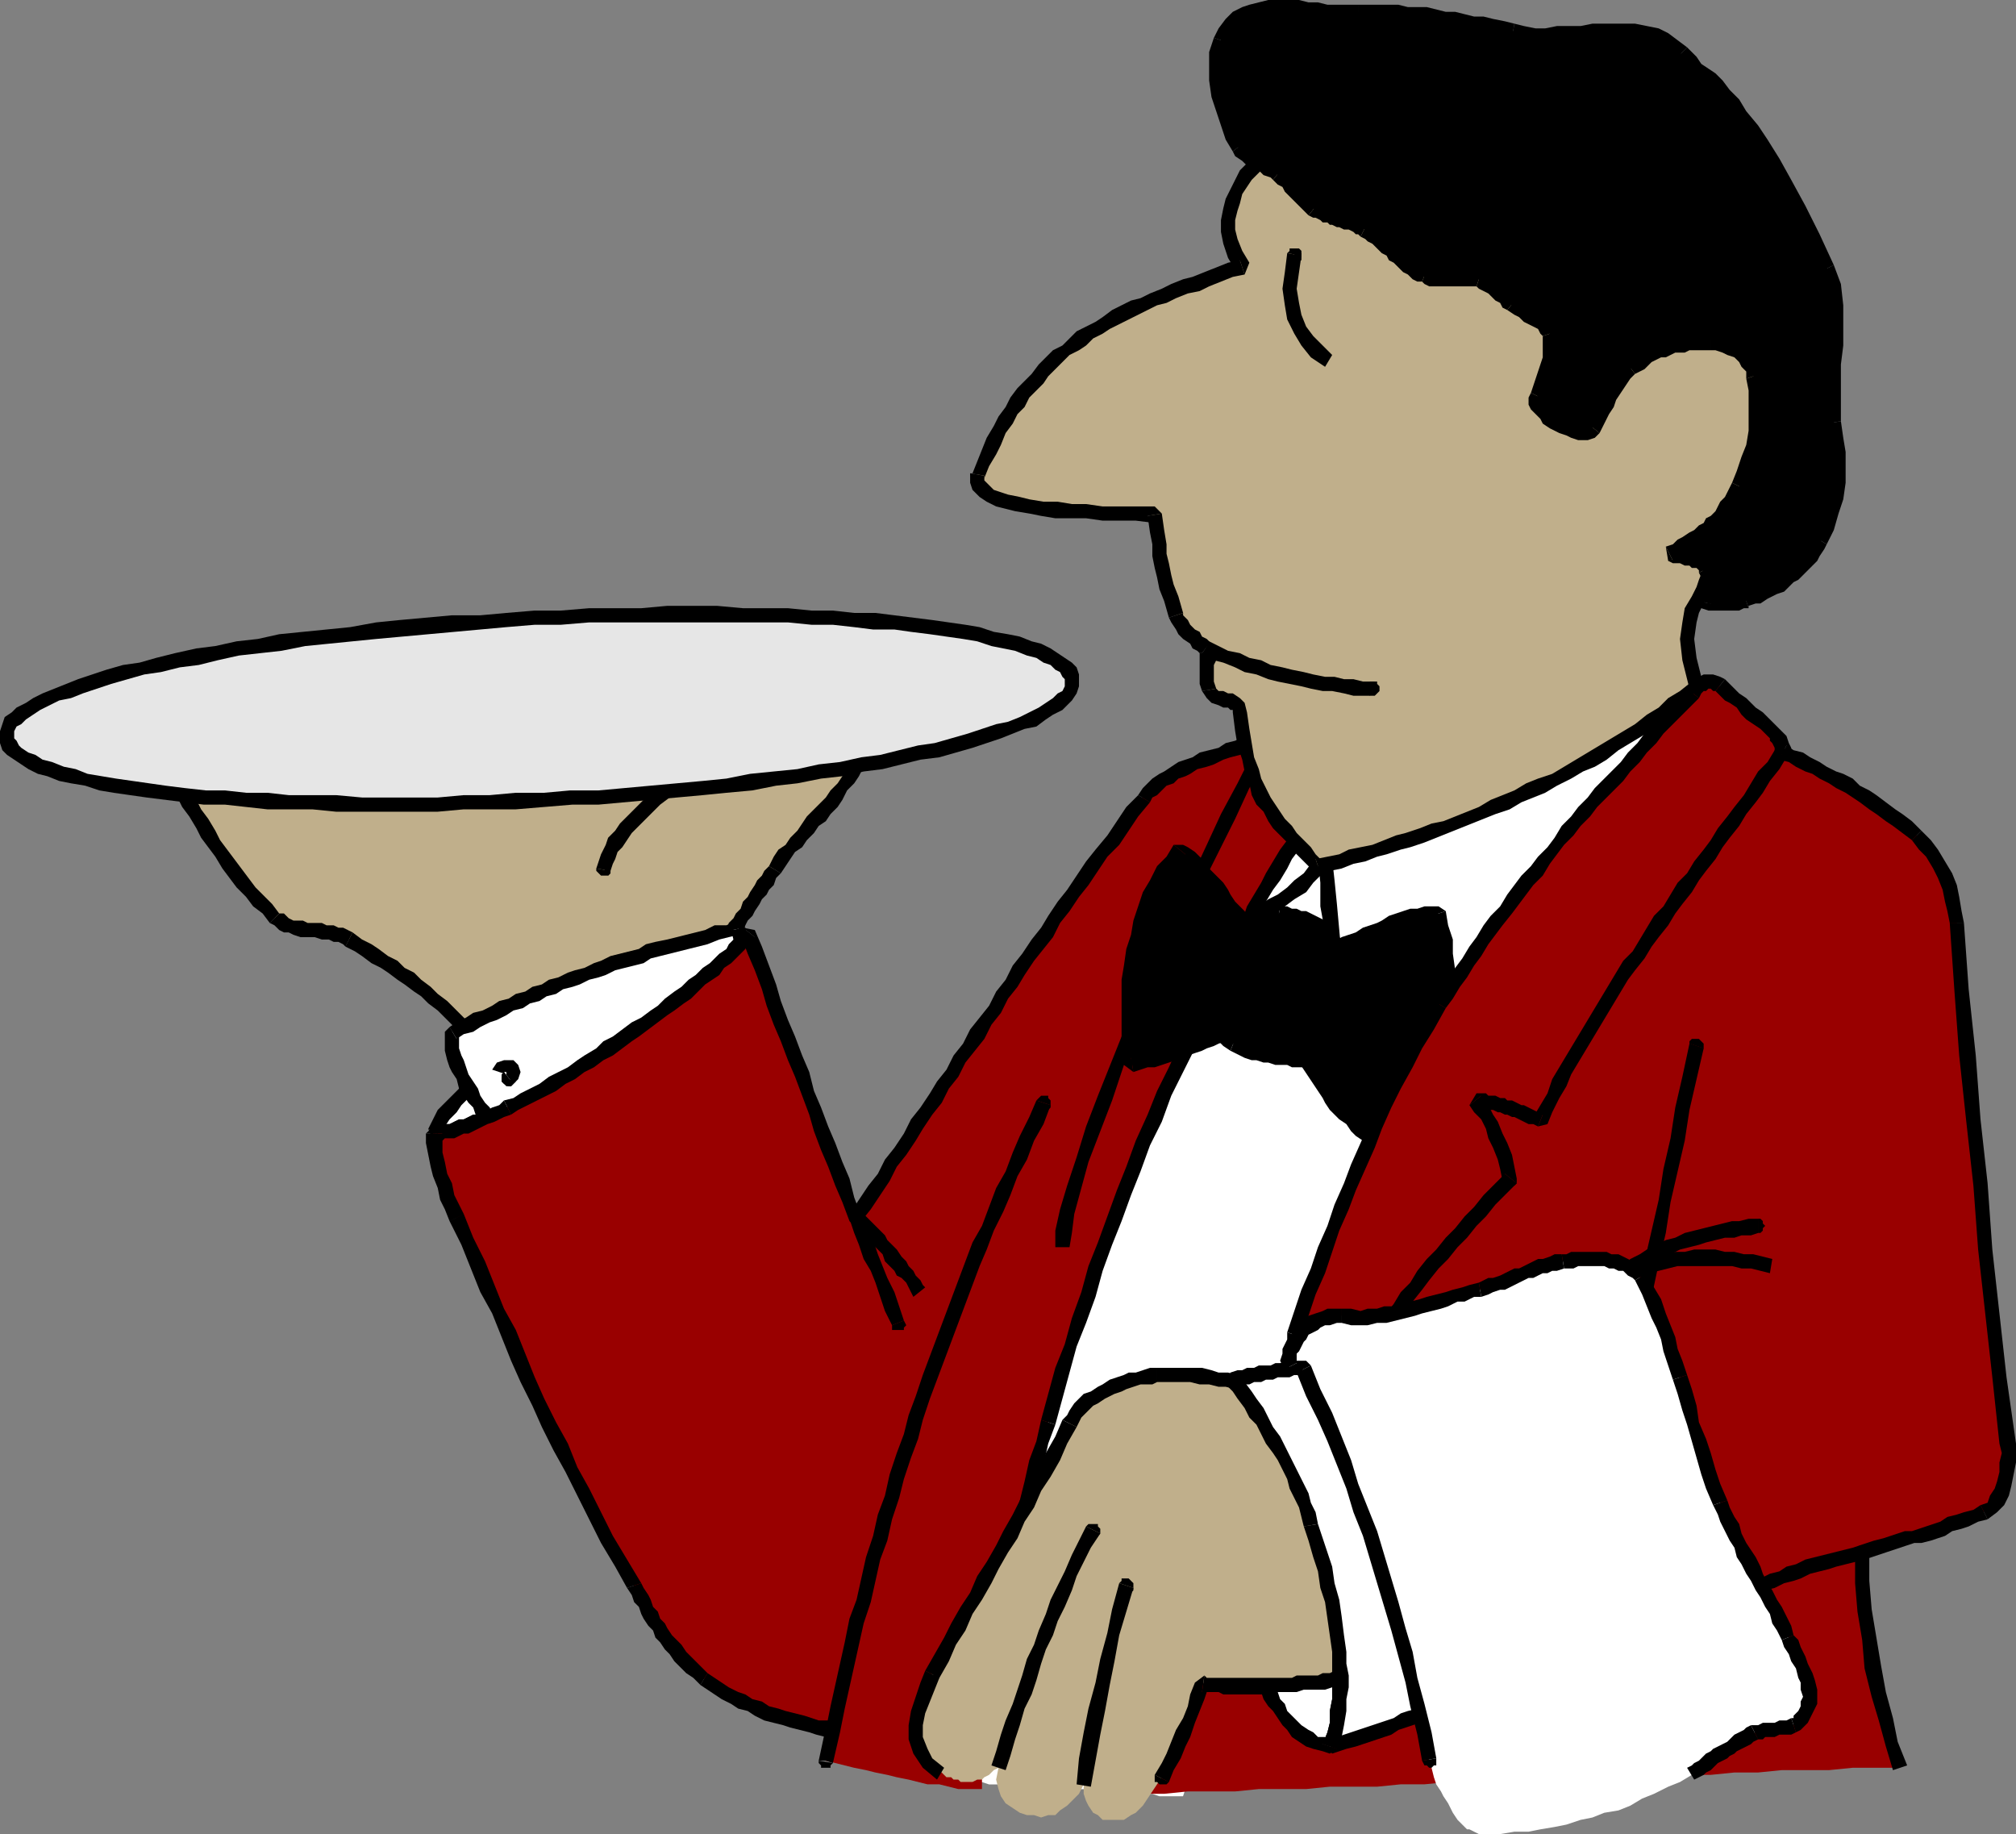 <svg xmlns="http://www.w3.org/2000/svg" width="852" height="775" version="1.2"><rect width="100%" height="100%" fill="#808080" stroke="none"/><g fill="none" fill-rule="evenodd" stroke-linecap="square" stroke-linejoin="bevel" font-family="'Sans Serif'" font-size="12.5" font-weight="400"><path fill="#fff" d="m717 291-3 5-4 4-3 5-4 5-3 4-4 5-3 5-4 4-3 5-4 5-3 5-4 4-3 5-4 5-3 5-4 5-3 5-4 4-3 5-4 5-3 5-3 5-3 5-3 5-4 5-2 5-3 5-3 5-3 5-3 5-2 5-3 5-4 10-4 9-4 10-4 9-4 10-4 9-4 10-4 10-3 10-4 9-4 10-3 10-4 10-3 10-3 9-4 10-3 10-3 10-4 10-3 10-3 10-3 10-4 10-3 10-3 9-3 10-4 10-3 10-3 10-4 10-3 10-3 9h-10l-3-1h-12l-4-1h-9l-3-1h-13l-3-1h-9l-3-1h-13l-3-1h-12l-4-1 1-11 1-12v-12l2-11 1-12 2-12 2-11 2-12 2-11 3-12 2-11 3-11 3-12 3-11 3-10 3-11 5-15 4-15 5-15 4-15 4-15 4-15 5-14 4-15 4-14 5-15 5-14 6-14 5-14 6-14 7-14 7-13h14l6-1h7l7-1 6-1 7-1 6-1 7-2 7-1 6-2 7-2 6-2 6-2 7-2 6-2 7-2 6-2 6-2 7-2 6-2 6-2 7-2 6-2 6-2 6-2 6-2 7-1 6-2 6-1 6-1 6-1"/><path fill="#fff" d="m537 344 28 6-1 5-2 4-3 5-2 3-4 4-3 3-4 4-4 2-5 3-4 2-4 3-4 1-3 2-4 2-3 1-3 1 25-51"/><path fill="#000" d="m568 351-2-4-29-6-1 6 29 6-3-3 6 1"/><path fill="#000" d="m510 393 3 5 3-1 3-2 4-1 4-2 4-2 4-2 4-2 4-3 4-3 5-3 3-4 4-4 3-4 3-4 2-5 1-5-6-1-1 4-2 4-2 4-3 3-3 4-4 3-3 3-4 3-4 2-4 3-4 2-4 2-4 1-3 2-3 1-3 1 4 4-5-3"/><path fill="#000" d="m537 341-3 2-24 50 5 3 25-50-4 1 1-6"/><path fill="#fff" d="M560 354v9l1 9 1 11 1 11 1 11 2 11 2 12 3 11 90-46 55-100-156 61"/><path fill="#000" d="m570 436 4 2-3-11-2-11-2-12-1-11-1-11-1-10-1-9v-9h-6v9l1 10v10l2 11 1 11 2 12 2 12 3 11 4 2-2-6"/><path fill="#000" d="m658 392 2-1-90 45 2 6 90-46 2-1-6-3"/><path fill="#000" d="m717 295-4-4-55 101 6 3 54-101-4-4 3 5"/><path fill="#000" d="m563 354-2 3 156-62-3-5-155 62-2 2h6"/><path fill="#fff" d="m214 468-2 1-2 2-3 1-2 1h-2l-2 1-2 1-2 1h-2l-2 1-2 1h-5l-1 1h-2l2-4 3-4 2-3 3-3 3-3 2-3 3-2 2-1 11 12"/><path fill="#000" d="m181 477 2 5h4l1-1h4l2-1 2-1h2l2-1 2-1 2-1 2-1 3-1 2-1 2-1 3-1-3-6-2 2-3 1-2 1-2 1-2 1h-2l-2 1-2 1h-2l-2 1-2 1h-4l-1 1h-2l3 4-5-3"/><path fill="#000" d="m206 454-4-1-3 2-3 2-2 3-3 3-3 3-3 3-2 4-2 4 5 3 2-4 2-3 3-3 2-3 3-3 2-2 3-2 2-2h-4l5-4"/><path fill="#000" d="m216 471 1-5-11-12-5 4 11 12 1-5 3 6"/><path fill="#c0af8b" d="m71 323 2 4 2 4 3 4 2 4 3 5 2 4 3 4 3 4 3 5 3 4 3 4 3 4 3 4 3 4 4 3 3 4 2 1 2 1 1 1h2l2 1h2l2 1h5l2 1h4l2 1h2l2 1 2 1 3 2 4 3 4 2 3 2 4 3 4 2 3 3 4 2 3 3 3 3 4 3 3 3 3 3 3 4 3 4 3 4 3-2 4-1 3-1 3-1 3-2 3-1 3-1 4-1 3-2 3-1 3-1 3-1 3-1 4-2 3-1 3-1 3-1 3-2 3-1 4-1 3-1 3-1 3-2 3-1 4-1 3-1 3-2 3-1 3-1 3-1 4-1 3-2 1-2 2-2 1-2 2-3 1-2 1-2 2-3 1-2 2-2 1-2 2-3 1-2 2-2 1-2 2-3 1-2 2-3 3-3 2-3 3-2 2-3 2-3 3-3 2-3 3-2 2-3 3-3 2-3 2-4 2-3 3-4 2-3h-37l-9 1h-64l-10 1h-45l-10 1h-55l-9 1H71"/><path fill="#000" d="m118 386-3-4-3-3-4-4-3-4-3-4-3-4-3-4-3-4-2-4-3-5-3-4-2-4-3-4-2-4-2-4-2-4-6 3 3 4 2 4 2 4 2 4 3 4 3 5 2 4 3 4 3 4 3 5 3 4 3 4 4 4 3 4 4 3 3 4 4-4"/><path fill="#000" d="m149 394-2-1-2-1h-2l-2-1h-3l-2-1h-6l-2-1h-4l-2-1-1-1-1-1h-2l-4 4 2 1 2 2 2 1h2l2 1 3 1h6l3 1h3l2 1h2l2 1 1 1 3-6"/><path fill="#000" d="m201 440 4 1-3-4-3-4-4-4-3-3-3-3-4-3-3-3-4-3-3-3-4-2-3-3-4-2-4-3-3-2-4-2-4-3-3 6 4 2 3 2 4 3 4 2 3 2 4 3 3 2 4 3 3 2 3 3 4 3 3 3 3 3 3 4 3 4 3 3 3 1-2-5"/><path fill="#000" d="m301 402 2-1-4 1-3 1-3 1-3 1-3 2-3 1-4 1-3 1-3 1-3 2-3 1-3 1-4 1-3 2-3 1-3 1-3 1-3 2-4 1-3 1-3 1-3 1-3 2-3 1-4 1-3 1-3 2-3 1-3 1-3 1-4 1-3 2 2 5 3-1 4-1 3-1 3-1 3-2 3-1 3-1 4-1 3-2 3-1 3-1 3-1 4-2 3-1 3-1 3-1 3-1 3-2 4-1 3-1 3-1 3-2 3-1 4-1 3-1 3-1 3-2 3-1 3-1 4-1 3-2 3-1 1-1-5-3"/><path fill="#000" d="m325 366-2 2-1 2-2 2-1 2-2 3-1 2-2 2-1 3-2 2-1 2-2 2-1 3-1 2-2 2-1 2-2 3 5 3 2-2 1-2 2-3 1-2 2-2 1-3 1-2 2-2 1-2 2-3 1-2 2-2 1-2 2-2 1-3 2-2-5-3"/><path fill="#000" d="m365 322-3-5-2 4-2 3-2 4-2 3-3 3-2 3-3 3-2 2-3 3-2 3-2 3-3 3-2 3-3 2-2 3-2 4 5 3 2-3 2-3 2-3 3-2 2-3 3-3 2-3 3-2 2-3 3-3 2-3 2-4 3-3 2-3 2-4 2-4-2-4v6"/><path fill="#000" d="m74 322-3 5 9-1h55l9-1h46l10-1h55l9-1h55l9-1h37v-6h-46l-9 1h-55l-10 1h-55l-9 1h-46l-9 1H71l-3 5 6-3m178 45v1l1 1 1 1h3l1-1v-1l-6-1"/><path fill="#000" d="m299 318-4 2-4 3-4 3-4 3-4 3-4 3-3 3-4 4-3 3-3 3-2 3-3 3-1 3-2 4-1 3-1 3 6 1 1-3 1-2 1-3 2-2 2-3 2-3 3-3 3-3 3-3 3-3 4-3 4-3 3-3 4-3 4-3 4-2-3-5"/><path fill="#000" d="m257 370 1-1v-3l-1-1-1-1h-1l-1 1 3 5"/><path fill="#fff" d="m191 436 4-1 3-2 4-2 3-2 4-1 3-2 4-1 3-2 4-2 3-1 4-1 4-2 3-1 4-2 3-1 4-2 4-1 3-1 4-2 4-1 4-1 4-1 3-2 4-1 4-1 4-1 4-1 4-1 5-1 4-2h4l5-2 6 25-108 65-1-3-2-3-1-3-2-3-2-3-2-3-1-3-2-3-1-3-2-3-1-3-1-2-1-3v-8"/><path fill="#000" d="m315 392-4-3-4 2h-5l-4 2-4 1-4 1-4 1-4 1-5 1-4 1-3 2-4 1-4 1-4 1-4 2-3 1-4 2-4 1-3 1-4 2-4 1-3 2-4 1-3 2-4 1-3 2-4 1-3 2-4 2-4 1-3 2-4 2-3 2 3 5 3-2 4-1 3-2 4-2 3-1 4-2 3-2 4-1 3-2 4-1 3-2 4-1 3-2 4-1 3-1 4-2 4-1 3-1 4-2 4-1 4-1 4-1 3-2 4-1 4-1 4-1 4-1 4-1 4-1 5-2 4-1 4-1-3-2 6-1"/><path fill="#000" d="m319 420 2-3-6-25-6 1 6 25 1-3 3 5"/><path fill="#000" d="m207 483 5 1 107-64-3-5-108 64 5 2-6 2"/><path fill="#000" d="m190 434-2 2v8l1 4 1 3 1 2 2 3 1 4 2 3 2 3 2 2 1 3 2 3 2 3 1 3 1 3 6-2-1-3-2-3-2-4-1-3-2-2-2-3-1-3-2-3-2-3-1-3-1-3-1-2-1-3v-6l-1 2-3-5"/><path fill="#900" d="m316 394-1 1-1 2-2 2-1 2-2 2-2 2-3 2-2 2-3 3-3 2-3 3-3 2-3 3-4 2-3 3-4 3-4 2-3 3-4 3-4 2-4 3-4 3-4 2-4 3-4 2-4 3-4 2-4 2-3 2-4 2-4 2-4 2-2 1-2 2-3 1-2 1h-2l-2 1-2 1-2 1h-2l-2 1-2 1h-5l-1 1h-2l1 4v4l1 5 1 5 2 4 1 5 2 4 2 5 4 10 5 10 4 9 4 10 5 10 4 9 4 10 5 9 4 10 5 10 5 9 4 10 5 9 6 10 5 10 6 10 1 3 2 2 1 3 2 2 1 3 2 2 1 3 2 2 2 3 1 2 2 2 2 3 3 2 2 2 3 3 2 2 3 2 3 2 4 2 3 2 3 2 4 2 4 1 3 2 4 1 4 1 3 1 4 1 3 1 4 1 3 1h3l-3 13 4 1 4 1 4 1 5 1 4 1 5 1 4 1 5 1 4 1 4 1h5l4 1 4 1h10v-8l1-5v-4l1-8 1-9 1-9 1-9 1-8 2-9 2-9 1-9 2-8 2-9 2-8 2-9 2-9 2-8 3-9 2-8 3-11 3-11 4-11 3-10 4-11 3-11 4-11 4-10 4-11 4-10 4-11 5-10 4-11 5-10 5-10 5-10 2-5 3-5 2-6 3-5 2-5 3-5 3-6 2-5 3-5 3-5 2-5 3-5 3-4 3-5 3-4 3-4-4-6-2-5-2-5-1-4-2-5-2-5-2-5-3-6-5 2-4 2-4 1-3 2-4 1-3 1-4 2-3 1-3 1-2 2-3 1-2 2-3 1-2 2-2 2-2 2-4 6-5 6-4 6-4 6-4 5-4 6-4 5-4 6-4 5-4 6-4 5-3 6-4 5-4 5-3 6-4 5-4 6-3 5-4 5-3 6-4 5-3 6-4 5-4 6-3 5-4 6-3 5-4 6-4 5-4 6-4 6-4 6-2-8-3-7-3-8-3-8-3-7-3-8-2-7-3-8-3-7-3-8-3-7-3-8-2-7-3-8-3-8-3-7"/><path fill="#000" d="M413 739v1l1 1 1 1h3l1-1v-2h-6m27-139-2 9-3 8-2 9-2 8-2 9-2 9-2 8-2 9-2 9-1 8-2 9-1 9-1 9-1 8-1 9-1 9h6l1-8 1-9 1-8 1-9 2-9 1-9 2-8 1-9 2-9 2-8 2-9 2-8 2-9 2-8 2-9 3-8-6-2"/><path fill="#000" d="m504 430-5 10-5 11-5 10-4 10-5 11-4 11-4 10-4 11-4 11-4 10-3 11-4 11-3 11-4 10-3 11-3 11 6 2 3-11 3-11 3-11 4-10 4-11 3-11 4-11 4-10 4-11 4-10 4-11 5-10 4-11 5-10 5-10 5-10-6-3"/><path fill="#000" d="M547 354v-3l-3 4-3 4-3 5-3 5-2 4-3 5-3 5-2 6-3 5-3 5-2 6-3 5-3 5-2 5-2 5-3 5 6 3 2-5 3-5 2-5 3-5 2-6 3-5 2-5 3-6 3-5 2-5 3-5 3-4 3-5 2-4 3-4 3-4v-3l-5 2"/><path fill="#000" d="m533 315-4-1 3 6 3 4 1 5 2 5 1 4 2 5 3 6 3 5 5-2-3-6-2-5-2-5-1-4-2-5-2-5-2-5-3-6-4-1 2 5"/><path fill="#000" d="m486 339 1-2 2-1 2-2 2-2 3-1 2-2 3-1 2-1 3-2 4-1 3-1 4-2 3-1 4-1 5-2 4-2-2-5-5 1-4 2-4 1-3 2-4 1-4 1-3 2-3 1-3 1-3 2-3 2-2 1-3 2-2 2-2 2-2 3 5 3"/><path fill="#000" d="M359 516h5l4-5 4-6 4-6 3-6 4-5 4-6 3-5 4-6 4-5 3-6 4-5 3-6 4-5 4-5 3-6 4-5 3-6 4-5 3-5 4-6 4-5 4-5 3-6 4-5 4-6 4-5 4-6 4-6 5-5 4-6 4-6 5-6-5-3-5 5-4 6-4 6-5 6-4 5-4 6-4 6-4 5-4 6-3 5-4 5-4 6-4 5-3 6-4 5-3 6-4 5-4 5-3 6-4 5-3 6-4 5-3 5-4 6-4 5-3 6-4 6-4 5-3 6-4 5-4 6-4 6 5 1-5 2"/><path fill="#000" d="m319 396-6-1 3 8 3 7 3 8 2 7 3 8 3 7 3 8 3 7 3 8 3 8 2 7 3 8 3 7 3 8 3 7 3 8 5-2-3-8-2-8-3-7-3-8-3-7-3-8-3-7-2-8-3-7-3-8-3-7-3-8-2-7-3-8-3-8-3-7-5-1 5 4"/><path fill="#000" d="m216 471 3-2 4-2 4-2 4-2 4-2 4-3 4-2 4-3 4-2 4-3 4-2 4-3 4-3 3-2 4-3 4-3 4-3 3-2 4-3 3-2 3-3 3-3 3-2 3-2 2-3 3-2 2-2 2-2 2-2 1-2 2-2 1-1-5-4-1 2-1 1-2 2-2 2-1 2-3 2-2 2-2 2-3 2-3 3-3 2-3 3-3 2-4 3-3 3-3 2-4 3-4 2-4 3-4 3-4 2-3 3-5 3-3 2-4 3-4 2-4 2-4 3-4 2-4 2-3 2-4 1 3 6"/><path fill="#000" d="m187 479-4 3h4l1-1h4l2-1 2-1h2l2-1 2-1 2-1 2-1 3-1 2-1 2-1 3-1-3-6-2 2-3 1-2 1-2 1-2 1h-2l-2 1-2 1h-2l-2 1-2 1h-4l-1 1h-2l-3 3h7"/><path fill="#000" d="m196 513-2-4-2-4-1-5-2-4-1-5-1-4v-8h-7v4l1 5 1 5 1 4 2 5 1 5 2 4 2 5 6-3m75 156-6-10-6-10-5-10-5-10-5-9-4-10-5-9-5-10-4-9-4-10-4-10-5-9-4-10-4-10-5-10-4-10-6 3 5 10 4 10 4 10 5 9 4 10 4 10 4 9 5 10 4 9 5 10 5 9 5 10 5 10 5 10 6 10 5 9 6-2"/><path fill="#000" d="m299 707-2-2-3-3-2-2-2-2-2-3-2-2-2-2-2-3-1-2-2-2-1-3-2-2-1-3-1-2-2-3-1-2-6 2 2 3 1 3 2 2 1 3 1 2 2 3 2 2 1 3 2 2 2 3 2 2 2 3 2 2 3 3 3 2 3 3 3-5"/><path fill="#000" d="m355 732-2-4-3-1h-4l-3-1-3-1-4-1-4-1-3-1-4-1-3-2-4-1-3-2-3-1-4-2-3-2-3-2-3-2-3 5 3 2 3 2 3 2 4 2 3 2 4 1 3 2 4 2 4 1 4 1 3 1 4 1 4 1 3 1 4 1h3l-3-4 6 2"/><path fill="#000" d="m349 744 3 1 3-13-6-2-3 14h3"/><path fill="#000" d="M346 744v1l1 1v1h4v-1l1-1-6-1"/><path fill="#e6e6e6" d="M226 261h11l12-1h84l10 1h9l9 1 8 1h9l8 1 7 1 7 1 7 1 7 1 6 2 5 1 5 1 5 2 4 1 4 2 3 2 2 1 2 2 2 2 1 2v4l-1 2-1 2-2 2-2 2-3 2-4 2-4 2-4 2-5 1-5 2-6 2-6 2-7 2-7 2-7 1-8 2-8 2-9 1-8 2-10 1-9 2-10 1-10 1-10 2-10 1-11 1-11 1-11 1-11 1h-11l-12 1-12 1h-22l-11 1h-32l-11-1h-29l-9-1-9-1h-9l-8-1-8-1-7-1-8-1-6-1-7-1-6-2-5-1-5-1-5-2-4-1-4-2-3-2-2-1-2-2-2-2-1-2v-4l1-2 1-2 2-2 2-2 3-2 4-2 4-2 4-2 5-1 5-2 6-2 6-2 7-2 7-2 7-1 8-2 8-2 8-1 9-2 9-1 10-2 9-1 10-1 10-1 11-1 11-2 10-1 12-1h11l11-1 12-1"/><path fill="#000" d="M456 288v-3l-1-3-2-2-3-2-3-2-3-2-4-2-4-1-5-2-5-1-6-1-6-2-6-1-7-1-7-1-8-1-8-1-8-1h-9l-9-1h-9l-10-1h-19l-11-1h-21l-11 1h-22l-12 1h-11v6h11l12-1h84l10 1h9l9 1 8 1h9l7 1 8 1 7 1 7 1 6 1 6 2 5 1 5 1 5 2 4 1 3 2 3 1 2 2 2 1 1 2 1 1v1h6m-226 53 12-1h11l11-1 11-1 11-1 11-1 10-1 11-1 10-2 9-1 10-2 9-1 9-2 8-1 8-2 8-2 8-1 7-2 7-2 6-2 6-2 5-2 5-2 5-1 4-3 3-2 4-2 2-2 2-2 2-3 1-3v-2h-6v2l-1 2-2 1-2 2-3 2-3 2-4 2-4 2-5 2-5 1-6 2-6 2-7 2-7 2-7 1-8 2-8 2-8 1-9 2-9 1-9 2-10 1-10 1-10 2-10 1-11 1-11 1-11 1-11 1h-12l-11 1v6M0 311v3l1 3 2 2 3 2 3 2 3 2 4 2 4 1 5 2 5 1 6 1 6 2 6 1 7 1 7 1 8 1 8 1 8 1h9l9 1 9 1h19l10 1h43l11-1h22l12-1v-6h-12l-11 1h-11l-11 1h-32l-11-1h-20l-9-1h-9l-9-1h-8l-9-1-8-1-7-1-7-1-7-1-6-1-6-1-5-2-5-1-5-2-4-1-3-2-3-1-3-2-1-1-1-2-1-1v-1H0m226-53-12 1-11 1h-12l-11 1-11 1-10 1-11 2-10 1-10 1-10 1-9 2-9 1-9 2-8 1-9 2-8 2-7 2-7 1-7 2-6 2-6 2-5 2-5 2-5 2-4 2-3 2-4 2-2 2-3 2-1 3-1 3v2h6v-2l1-2 2-1 2-2 3-2 3-2 4-2 4-2 5-1 5-2 6-2 6-2 7-2 7-2 7-1 8-2 8-1 8-2 9-2 9-1 9-1 10-2 10-1 10-1 10-1 11-1 11-1 11-1 11-1 11-1 12-1v-6m-13 195-1 1v3l1 1 2 1h1l1-1-4-5"/><path fill="#000" d="M214 454v-1 1-1h-1l4 5 2-2 1-3-1-3-2-2h-4l-3 1-2 3 6 2"/><path fill="#000" d="M212 455v2l1 1 1 1h2l1-1 1-1-6-2m165 105v2h5v-1l1-1-1-2-5 2"/><path fill="#000" d="m364 512-5 3 2 6 2 5 2 6 3 5 2 5 2 6 2 6 3 6 5-2-2-6-2-6-3-6-2-5-2-5-2-6-2-5-3-6-5 3 5-4"/><path fill="#000" d="m391 544-1-1-1-2-2-2-1-2-2-2-1-2-2-2-2-3-2-2-2-2-1-2-2-2-2-2-2-2-2-2-2-2-5 4 2 2 2 2 2 2 2 2 2 2 2 2 2 2 1 3 2 2 2 2 1 2 2 1 2 2 1 2 1 2 1 2 5-4"/><path fill="#000" d="m359 515 1 1 1 1h1l1-1h1l1-1v-2l-1-1-5 3m85-48v-2l-1-1v-1h-3l-1 1-1 1 6 2"/><path fill="#000" d="m355 732 2-10 2-9 2-9 2-9 2-9 3-9 2-9 2-9 3-8 2-9 3-9 2-8 3-9 3-8 2-8 3-9 3-8 3-8 3-8 3-8 3-8 3-8 3-8 3-7 3-8 4-8 3-7 3-8 4-7 3-8 4-7 3-8-6-2-3 7-4 8-3 7-3 8-4 7-3 8-3 8-4 7-3 8-3 8-3 8-3 8-3 8-3 8-3 8-3 9-3 8-2 8-3 8-3 9-2 9-3 8-2 9-3 9-2 9-2 9-3 8-2 10-2 9-2 9-2 9-2 10 6 1"/><path fill="#000" d="M438 466v1l1 1 1 1h3l1-1v-1l-6-1m97-144v-3l-1-1-1-1h-2l-1 1-1 1 6 3"/><path fill="#000" d="m452 527 1-6 1-8 3-11 3-11 5-13 5-13 5-15 7-15 6-15 7-15 7-15 6-16 7-14 7-14 6-13 7-11-6-3-6 12-7 13-6 13-7 15-7 15-7 15-7 16-6 15-6 15-6 15-5 13-4 13-4 12-3 10-2 9v7h6"/><path fill="#000" d="M529 320v2h1l1 1h2l1-1h1v-2h-6m0 74-2-2-2-2-2-3-1-2-2-3-2-2-2-2-2-3-2-2-2-2-1-2-2-3-2-2-2-2-3-1-2-2-3 4-3 5-3 5-3 5-2 6-2 6-2 6-1 6-1 6-1 6v25l1 5v6l3-1 3-1h3l3-1 3-1 3-1 3-1 2-1 3-1 3-1 2-1 3-1 2-1 3-1 2-1 3-2 1-5 1-5 1-5v-5l1-5 1-5 1-5 1-5"/><path fill="#000" d="m501 361-4 1 2 1 1 2 2 2 2 2 2 2 2 2 2 2 2 2 2 2 2 3 1 2 2 3 2 2 2 2 2 3 1 2 5-4-2-2-1-2-2-3-2-2-2-2-2-3-1-2-2-3-2-2-2-2-2-2-2-3-2-2-2-2-3-2-2-1h-4l5 4"/><path fill="#000" d="m478 447 3 2v-5l-1-6v-23l1-6 1-7 1-6 2-5 2-6 2-5 3-6 2-4 3-5 4-4-5-4-3 5-4 4-3 6-3 5-2 6-2 6-1 6-2 6-1 7-1 6v31l1 5 4 3-1-6"/><path fill="#000" d="m519 434 2-3-3 2-3 1-2 1-3 1-2 1-3 1-2 1-3 2h-2l-3 1-3 1-3 1-2 1-3 1h-3l-3 1 1 6 3-1 3-1h3l3-1 3-1 3-1 3-1 2-1 3-1 3-1 2-1 3-1 2-1 3-1 3-2 2-1 2-2-6-1"/><path fill="#000" d="m526 396-1-2v5l-1 5-1 5-1 5-1 5v5l-1 5-1 5 6 1 1-5 1-5 1-5v-5l1-5 1-5 1-5 1-5-1-3-5 4"/><path fill="#000" d="m524 392-2 5-1 5-1 4-1 3v4l-1 4-1 3v5l-1 2v5l1 2v3l1 2 1 1 2 1 2 1 2 1 2 1 3 1h2l2 1h3l2 1h7l2 1h9l2-7 1-5 2-5v-4l1-4 2-5 1-6 2-6-1-3-2-2-1-2-1-3-2-1-1-2-2-1-1-1-2-1-2-1-2-1h-1l-3-1h-2l-2-1h-7l-3 1h-2l-3 1-2 1-1 2-1 1"/><path fill="#000" d="M520 425v-4l1-4 1-3v-4l1-4 1-4 1-4 2-5-6-1-2 4-1 5-1 4-1 4-1 3v4l-1 4v4l6 1"/><path fill="#000" d="m522 439-1-1v-1l-1-1v-2l-1-2v-2l1-3v-2l-6-1-1 3v8l1 3 1 2 2 2 3 2 2-5"/><path fill="#000" d="m554 447 3-2h-6l-2-1h-7l-2-1h-5l-2-1h-3l-2-1-2-1h-2l-2-1-2 5 2 1 2 1 2 1 3 1h2l3 1h2l3 1h5l2 1h11l3-2-6-2"/><path fill="#000" d="M565 407v-2l-2 7-1 5-2 5v4l-1 5-2 4-1 6-2 6 6 2 2-7 1-5 2-5v-5l1-4 1-4 2-6 2-6v-2l-6 2"/><path fill="#000" d="M540 389h3l2 1h2l2 1h1l2 1h1l2 1 1 1 2 2 1 1 1 1 2 2 1 2 1 3 1 2 6-2-2-3-1-3-1-2-2-2-1-2-2-2-2-2-2-1-2-1-2-1-2-1h-2l-2-1h-2l-2-1h-3l-1 6"/><path fill="#000" d="m527 393 1-1 2-1 2-1h2l3-1h3l1-6h-5l-3 1h-3l-3 1-2 2-3 2-1 3 6 1m35 8 3-1 3-1 3-1 3-2 3-1 3-1 3-1 3-2 3-1 2-1 3-1 3-1h3l2-1h6l1 5 1 6 1 6 1 7v6l-1 7-1 7-1 7-1 7-2 7-3 6-2 7-3 6-3 6-4 5-4 5-3-2-3-2-3-2-3-2-2-3-2-2-2-2-2-2-2-2-2-3-2-2-2-3-2-2-1-3-2-3-2-4-1-6v-6l1-7 1-6 2-6 2-6 3-5 2-4"/><path fill="#000" d="m611 385-3-2h-6l-3 1h-3l-3 1-3 1-3 1-3 2-2 1-3 1-3 1-3 2-3 1-3 1-3 2-3 1 2 5 3-1 3-1 3-1 3-2 3-1 3-1 3-2 3-1 3-1 2-1 3-1 3-1h2l3-1h5l-3-2 6-2"/><path fill="#000" d="m585 489 4-1 5-5 3-6 4-6 3-6 2-7 3-7 2-7 1-7 1-7 1-7 1-7v-6l-1-7v-6l-2-6-1-6-6 2 1 5 1 6 1 6v19l-1 6-1 7-1 7-2 7-3 6-2 6-3 6-3 6-3 6-4 4h4l-4 5"/><path fill="#000" d="m548 447 1 2 2 3 2 3 2 3 2 3 2 3 1 2 2 3 2 2 2 2 3 2 2 3 2 2 3 2 3 2 3 3 3 2 4-5-3-3-3-2-3-2-3-2-2-2-2-2-2-2-2-2-2-2-2-3-1-2-2-2-2-3-2-3-2-3-2-3 1 1h-7"/><path fill="#000" d="m561 399-1 1-3 4-3 5-2 6-2 6-1 7-1 6v13h7l-1-6v-6l1-6 1-7 2-5 2-6 2-4 3-4-2 1-2-5"/><path fill="#c0af8b" d="m544 57-2 2-2 2-3 2-2 3-3 2-3 3-2 3-2 4-3 3-1 4-1 4-1 4v4l1 5 2 5 3 6-5 1-5 2-5 2-5 2-4 1-5 2-4 2-4 1-5 2-4 2-4 2-3 2-4 2-4 2-3 3-4 2-3 2-3 3-4 3-3 3-3 2-3 4-3 3-2 3-3 4-3 4-2 4-3 4-2 4-2 5-2 5-3 5v2l1 3 2 2 2 1 4 2 3 1 5 1 5 1 6 1h5l7 1h6l7 1h14l8 1 1 6 1 6v5l1 4 1 4 1 5 2 5 2 7 1 2 1 2 2 2 2 2 2 2 1 1 2 2 2 1v1l1 2v2l-1 2v8l1 3 1 1 2 2h2l2 1h2l2 1 2 2v2l1 7 1 7 1 5 2 6 1 4 2 4 2 4 2 4 2 3 3 3 2 3 3 3 3 3 2 3 3 3 3 3 5-1 4-1 5-2 5-1 5-2 5-1 5-2 4-1 6-2 5-2 5-2 5-2 5-2 5-2 5-2 5-2 5-2 6-3 5-2 5-3 5-2 5-3 5-3 5-3 5-3 5-3 5-4 5-3 5-3 5-4 5-4 5-4-3-12-1-8 1-7 1-5 2-4 2-4 2-4 2-5 2-4 2-4 3-3 2-4 2-4 3-4 2-3 2-4 2-4 3-4 2-4 2-3 3-4 2-4 3-4 2-3-2-7-3-7-2-6-3-7-2-7-2-6-3-7-2-7-6-2-6-2-6-2-7-2-6-3-6-2-6-2-6-2-6-2-7-3-6-2-6-2-6-2-6-2-6-3-6-2-7-2-6-2-6-2-6-3-6-2-6-2-7-2-6-2-6-3-6-2-6-2-6-2-7-2-6-3-6-2-6-2"/><path fill="#000" d="m526 116 2-5-3-5-2-5-1-4v-4l1-4 1-3 1-4 2-3 2-3 3-3 2-2 3-3 3-2 2-3 2-2 2-2-4-4-2 2-2 2-3 2-2 3-3 2-3 3-3 3-2 4-2 4-2 4-1 4-1 5v5l1 5 2 6 3 5 2-4 2 6"/><path fill="#000" d="M416 201v1l2-5 3-5 2-4 2-5 3-4 2-4 3-3 2-4 3-3 3-3 2-3 3-3 3-3 3-3 4-2 3-2 3-3 4-2 3-2 4-2 4-2 4-2 4-2 4-2 4-1 4-2 5-2 5-1 4-2 5-2 5-2 5-1-2-6-5 1-5 2-5 2-5 2-4 1-5 2-4 2-5 2-4 2-4 1-4 2-4 2-4 3-3 2-4 2-4 2-3 3-3 3-4 2-3 3-3 3-3 4-3 3-3 3-3 4-2 4-3 4-2 4-3 5-2 5-2 5-2 5h-1l6 1"/><path fill="#000" d="m491 217-3-3h-22l-7-1h-6l-6-1h-6l-6-1-4-1-5-1-3-1-3-1-2-2-1-1-1-1v-2l-6-1v4l1 3 3 3 3 2 4 2 4 1 4 1 6 1 5 1 6 1h13l7 1h14l8 1-3-3 6-1"/><path fill="#000" d="m500 259-2-7-2-5-1-4-1-5-1-4v-4l-1-6-1-7-6 1 1 7 1 5v5l1 5 1 4 1 5 2 5 2 7 6-2"/><path fill="#000" d="M511 272h1l-2-2-2-1-1-2-2-1-2-2-1-2-2-2v-1l-6 2 1 2 2 3 1 2 2 2 3 2 1 2 2 1 1 1h1l3-4"/><path fill="#000" d="m514 291-1-3v-7l1-2v-2l-1-3-2-2-3 4h-1v13l1 3 6-1"/><path fill="#000" d="m527 301-1-4-2-2-3-2h-2l-2-1h-2l-1-1-6 1 2 3 2 2 3 1 2 1h2l1 1h1v1h6m29 62 3 1-3-3-2-3-3-3-3-3-2-3-3-3-2-3-2-3-2-3-2-4-2-4-1-4-2-5-1-6-1-6-1-7h-6l1 8 1 6 2 6 1 5 2 5 1 5 2 4 3 3 2 4 2 3 3 3 3 3 2 3 3 3 3 3 3 3 3 1-2-6"/><path fill="#000" d="m714 291 1-3-5 4-5 3-4 4-5 3-5 4-5 3-5 3-5 3-5 3-5 3-5 3-5 3-6 2-5 2-5 3-5 2-5 2-5 3-5 2-5 2-5 2-5 1-5 2-6 2-4 1-5 2-5 2-5 1-5 1-4 2-5 1-5 1 2 6 4-1 5-1 5-2 5-1 5-2 4-1 6-2 4-1 6-2 5-2 5-2 5-2 5-2 5-2 5-2 6-2 5-3 5-2 5-2 5-3 6-3 5-3 5-2 5-3 5-4 5-3 5-3 5-3 5-4 5-4 5-3 4-4 2-3-6 1"/><path fill="#000" d="M720 239v1l-2 5-1 3-2 4-3 5-1 6-1 7 1 9 3 12 6-1-3-12-1-8 1-7 1-4 2-4 2-4 2-4 2-6-1 2-5-4"/><path fill="#000" d="M757 182v-3l-2 4-2 4-3 3-2 4-3 4-2 4-2 3-3 4-2 4-2 4-2 3-3 4-2 4-2 4-3 3-2 4 5 4 3-4 2-4 2-4 2-4 3-3 2-4 2-4 3-4 2-3 2-4 3-4 2-4 2-4 3-3 2-4 2-4 1-2-6 2"/><path fill="#000" d="m740 130-2-2 2 7 3 7 2 6 3 7 2 7 2 6 3 7 2 7 6-2-3-7-2-7-2-6-3-7-2-7-2-6-3-7-2-7-2-2-2 6"/><path fill="#000" d="m546 59-3 1 6 2 6 2 6 3 7 2 6 2 6 2 6 2 6 3 6 2 7 2 6 2 6 2 6 3 6 2 6 2 7 2 6 2 6 3 6 2 6 2 6 2 6 2 7 3 6 2 6 2 6 2 6 2 7 3 6 2 6 2 6 2 6 2 2-6-6-2-6-2-6-2-7-2-6-3-6-2-6-2-6-2-6-2-7-3-6-2-6-2-6-2-6-2-6-3-6-2-7-2-6-2-6-2-6-3-6-2-6-2-7-2-6-2-6-3-6-2-6-2-7-2-6-2-6-3-6-2-6-2-3 1 4 4m34 235h1l1-1 1-1v-2l-1-1v-1h-2v6m-72-17 5 2 4 1 5 2 4 2 5 1 5 2 4 1 5 1 5 1 4 1 5 1h4l5 1 4 1h8v-6h-4l-4-1h-4l-4-1h-4l-5-1-4-1-5-1-4-1-5-1-4-2-5-1-4-2-5-1-4-2-4-2-3 6"/><path fill="#000" d="M581 288h-2l-1 1-1 1v2l1 1 1 1 2-6m-31-180v-1l-1-1v-1h-4v1l-1 1 6 1"/><path fill="#000" d="m563 150-4-4-4-4-3-4-2-5-1-5-1-6 1-7 1-7-6-1-1 8-1 7 1 7 1 6 3 6 3 5 4 5 6 4 3-5"/><path fill="#000" d="m545 110 1 1h2l1-1h1v-4l-1-1-4 5m-5-36-2-2-2-1-3-1-2-2-2-1-2-1-2-2-2-2-2-4-2-6-2-6-2-6-1-6V22l2-5 2-4 2-3 3-2 3-2 3-1 4-1 3-1h12l5 1h4l4 1h25l5 1h8l4 1h4l4 1h4l4 1 4 1h4l4 1 4 1 4 1 5 1 5 1h9l5-1h5l5-1h18l5 1 4 1 3 2 4 2 3 3 2 3 3 2 2 2 3 2 2 3 3 3 4 3 3 4 4 5 4 5 5 7 4 8 5 9 6 10 6 12 6 13 3 8 1 8v16l-1 9v25l1 6 1 6v7l-1 6v6l-2 7-2 6-2 5-2 3-1 2-2 2-1 2-2 2-2 2-2 2-2 1-2 1-2 2-2 1-2 1-3 2-2 1-3 1-2 1h-2l-2 1h-12l-2-1 1-3 1-4v-3l-1-3-1-2-2-1-2-1-1-1h-2l-3-1h-2l-2-1 2-1 3-2 2-2 3-1 2-2 2-1 2-2 1-2 2-1 2-2 1-2 2-2 1-2 2-2 1-2 1-2 2-6 2-6 2-5 1-6v-6l1-6-1-6-1-6-1-3-1-3-2-2-2-2-3-2-3-1-3-1-3-1h-3l-2 1h-7l-2 1h-2l-2 1-2 1-2 1h-2l-2 2-2 1-2 1-2 1-2 2-2 2-3 3-2 3-1 3-2 4-2 3-2 3-2 4-1 1-1 1h-4l-2-1h-2l-2-1-3-2-2-1-2-1-1-2-2-2-1-1-1-2v-1l1-2 1-2 1-4 1-3 1-4 1-3v-10l-1-2-2-2-2-1-2-2-2-1-2-1-3-2-2-1-2-1-1-2-2-1-2-2-2-1-1-2-3-1-1-1h-20l-2-1h-1l-2-1-1-1-2-1-2-1-1-2-2-1-1-1-2-2-1-1-2-1-1-2-2-1-1-1-2-2-2-1-1-1-2-1h-1l-1-1h-2l-1-1h-2l-1-1h-1l-2-1h-2l-2-1-1-1h-1l-2-1-1-1-2-1-2-2-2-2-2-2-1-2-2-2-2-2-2-1"/><path fill="#000" d="m521 64 1 2 3 2 2 2 3 1 2 1 2 2 3 1 1 1 4-5-2-1-3-2-2-1-2-1-3-2-2-1-1-1-1-2-5 4"/><path fill="#000" d="m513 16-2 6v12l1 7 2 6 2 6 2 6 3 5 5-4-2-4-2-5-2-5-2-6-1-7V22l2-4-6-2"/><path fill="#000" d="M574 2h-13l-4-1h-4l-4-1h-13l-4 1-4 1-3 1-4 2-3 3-3 4-2 4 6 2 1-3 2-3 3-2 2-1 3-2h3l4-1h11l4 1h5l4 1h13V2m66 8-4-1-5-1-4-1h-4l-4-1-4-1h-4l-4-1-4-1h-8l-4-1h-17v6h12l4 1h9l3 1h4l4 1h4l4 1 4 1h4l4 1 4 1 5 1 1-6"/><path fill="#000" d="m713 20-4-3-4-3-4-2-5-1-5-1h-18l-5 1h-10l-5 1h-4l-5-1-4-1-1 6 5 1 5 1h9l5-1h5l5-1h18l4 1 3 1 4 2 3 2 3 3 5-5"/><path fill="#000" d="m775 112-6-13-6-12-6-11-5-9-5-8-4-6-5-6-3-5-4-4-3-4-3-3-3-2-3-2-2-3-2-2-2-2-5 5 2 2 3 2 2 2 3 2 2 3 3 3 3 3 4 4 4 5 4 5 4 7 5 7 5 9 5 11 6 11 6 14 6-3"/><path fill="#000" d="M778 178v-24l1-8v-17l-1-9-3-8-6 3 3 7 1 7v16l-1 9v8l-1 9 1 8 6-1"/><path fill="#000" d="m772 230 3-6 2-7 2-6 1-7v-13l-1-6-1-7-6 1 1 6 1 6v7l-1 6v6l-2 6-2 6-2 5 5 3"/><path fill="#000" d="M739 257v-1l3-1h2l3-2 2-1 2-1 3-1 2-2 2-2 2-1 2-2 2-2 2-2 2-2 1-2 2-3 1-2-5-3-1 2-2 2-1 2-2 2-1 2-2 2-2 1-2 2-2 1-2 1-2 1-2 2-2 1-2 1-3 1-2 1 2 6"/><path fill="#000" d="m717 254 2 3 3 1h13l2-1h2l-2-6h-2l-2 1h-10l-2-1 2 4-6-1"/><path fill="#000" d="m718 242 1 2v3l-1 3-1 4 6 1 1-4 1-3v-5l-1-4-6 3"/><path fill="#000" d="m704 231 1 6 2 1h3l2 1h2l1 1h2l1 1v1l6-3-2-2-2-2-2-1-2-1h-3l-2-1h-2l-3-1 1 6-3-6"/><path fill="#000" d="m732 204-1 2-1 2-1 2-2 2-1 2-1 2-2 2-2 1-1 2-2 1-2 2-2 1-3 2-2 1-2 2-3 1 3 6 3-2 3-2 2-1 2-2 2-1 3-2 2-2 2-2 2-1 1-2 2-2 1-2 2-2 1-3 1-2 2-2-6-3"/><path fill="#000" d="m738 160 1 5v17l-1 6-2 5-2 6-2 5 6 3 2-6 2-6 2-6 1-6v-6l1-6-1-6-1-7-6 2"/><path fill="#000" d="M723 148h2l3 1 2 1 3 1 2 2 1 2 2 2v3l6-2-1-3-1-3-3-3-3-3-3-2-3-1-4-1-3-1v7m-32 10 2-1 2-1 2-2 1-1 2-1 2-1h2l2-1 2-1h4l2-1h9v-7h-5l-3 1h-4l-3 1-2 1h-2l-2 1-2 1-2 1-2 1-3 1-2 1-2 2-1 1v1l3 4"/><path fill="#000" d="m676 183 2-4 2-4 2-3 1-3 2-3 2-3 2-3 2-2-3-4-4 2-2 3-2 4-2 3-2 3-1 4-2 3-2 3 5 4"/><path fill="#000" d="m647 166-1 2v3l1 2 2 2 2 2 1 2 3 2 2 1 2 1 3 1 2 1 3 1h4l3-1 2-2-5-4-1 1h-2l-2-1h-2l-2-1-2-1-2-1-2-2-1-1-1-1-1-2h-1v-1h1l-6-3"/><path fill="#000" d="M652 142v9l-1 3-1 3-1 3-1 3-1 3 6 3 1-3 1-3 1-4 1-4 1-4v-11l-6 2"/><path fill="#000" d="m637 131 3 2 2 1 2 2 2 1 2 1 2 1 1 2 1 1 6-2-2-3-2-2-2-2-2-2-3-1-2-1-2-1-2-2-4 5"/><path fill="#000" d="m624 121 1 1 2 1 2 1 1 1 2 2 2 1 1 2 2 1 4-5-2-1-1-1-2-2-2-1-2-2-2-1-2-2-3-1h1l-2 6"/><path fill="#000" d="m601 119 1 1 2 1h20l2-6h-4l-2-1h-4l-2 1h-9l-1-1h-1l-2 5"/><path fill="#000" d="m575 100 2 1 1 1 2 1 1 1 2 2 1 1 2 1 1 2 2 1 1 1 2 2 1 1 2 1 2 2 2 1h2l2-5-1-1-2-1-1-1-2-1-1-1-2-1-1-2-2-1-1-1-2-2-1-1-2-1-1-2-2-1-2-1-2-2-3 6"/><path fill="#000" d="m553 91 2 1h1l2 1 1 1h2l1 1h1l2 1h1l2 1h2l2 1 1 1h1l1 1 3-6h-1l-2-1-1-1h-2l-1-1h-2l-1-1h-1l-2-1h-2l-2-1h-1l-1-1-1-1h-1l-4 5"/><path fill="#000" d="m538 76 2 2 2 1 1 2 2 2 2 2 2 2 2 2 2 2 4-5-2-2-2-1-2-2-1-2-2-2-2-2-2-2-2-2-4 5"/><path fill="#900" d="m482 758 4-12 4-12 4-12 4-13 4-12 4-12 4-12 4-12 4-12 4-12 4-13 4-12 4-12 4-12 4-12 5-12 3-9 3-9 4-9 3-9 3-9 4-9 3-8 4-9 4-9 4-9 4-8 4-9 4-8 5-9 4-8 5-8 3-5 3-4 3-5 3-5 3-4 3-5 4-4 3-4 3-5 3-4 4-4 3-4 3-4 3-4 4-5 3-4 4-4 3-4 3-4 4-4 3-4 4-3 3-4 4-4 3-4 4-4 4-4 3-4 4-4 3-4 4-3 4-4 1-2 1-1 2-1 1-1h3l1 1 2 1 2 1 2 2 2 2 3 2 2 2 2 2 3 2 2 3 2 1 1 1 2 2 1 1 1 2 1 2v3l4 2 3 1 4 2 3 2 4 1 3 2 4 2 3 2 4 2 3 3 4 2 3 2 4 3 3 3 4 3 4 3 4 4 3 4 3 4 2 5 2 5 1 5 1 5 1 5 2 29 3 27 2 28 3 27 2 27 3 27 3 27 3 28 1 4v4l-1 5-1 4-1 4-2 3-2 3-4 2-3 1-4 2-3 1-4 1-3 2-3 1-3 1-3 1h-3l-4 1-3 1-3 1-3 1-3 1-3 1-3 1v12l1 13 2 12 2 12 2 11 3 11 3 10 3 10h-20l-10 1h-20l-10 1h-10l-10 1h-20l-10 1h-21l-10 1h-20l-10 1h-20l-10 1h-10l-10 1h-20l-10 1h-20l-10 1h-20l-10 1h-10"/><path fill="#000" d="M544 563v3h1l1 1h2l1-1 1-1-6-2"/><path fill="#000" d="m606 423-5 9-5 8-5 8-4 9-4 8-4 9-4 9-4 9-3 8-4 9-3 9-4 9-3 9-4 9-3 9-3 9 6 2 3-9 3-9 4-9 3-9 3-9 4-9 3-8 4-9 4-9 3-8 4-9 4-8 5-9 4-8 5-8 5-9-5-3"/><path fill="#000" d="m713 291-3 4-4 3-4 4-3 4-4 4-3 4-4 4-3 4-4 4-3 3-4 4-3 4-4 4-3 4-4 4-3 5-3 4-4 4-3 4-4 4-3 4-3 4-3 5-4 4-3 4-3 5-3 4-3 5-3 4-3 5-3 5-3 4 5 3 3-4 3-5 3-4 3-5 3-4 3-5 3-4 3-4 4-5 3-4 3-4 3-4 4-4 3-5 3-4 3-4 4-4 3-4 4-4 3-4 4-4 3-3 4-4 3-4 4-4 3-4 4-4 3-4 4-4 4-4 3-3 4-4-5-4"/><path fill="#000" d="m729 287-2-1-3-1h-4l-2 1-2 1-1 2-2 2 5 4 1-2 1-1h1l1-1h1l1 1h1l4-5"/><path fill="#000" d="m747 303-2-2-3-2-2-2-2-2-3-2-2-2-2-2-2-2-4 5 2 2 2 2 2 1 3 2 2 3 2 2 3 2 3 2 3-5m8 12 2 3v-2l-1-2-1-3-1-1-2-2-2-2-1-1-2-2-3 5 1 1 1 1 2 2v1l1 1 1 2v2l2 3 3-6"/><path fill="#000" d="m812 351-4-4-4-3-3-2-4-3-4-3-3-2-4-2-3-3-4-2-3-1-4-2-3-2-4-2-3-2-4-1-3-2-3 6 4 1 3 2 4 2 3 1 3 2 4 2 3 2 4 2 3 2 3 2 4 3 3 2 4 3 3 2 4 3 4 3 4-4"/><path fill="#000" d="m830 390-1-5-1-6-1-5-2-5-3-5-3-5-3-4-4-4-4 4 3 4 3 3 3 5 2 4 2 5 1 5 1 4 1 5h6m22 220-4-28-3-27-3-27-2-28-3-27-2-27-3-28-2-28h-6l2 29 2 27 3 28 3 27 2 27 3 27 3 27 3 28h7m-12 32 4-3 3-3 2-4 1-4 1-5 1-5v-8h-7l1 4-1 4v4l-1 4-1 3-2 3-1 3-3 1 3 6"/><path fill="#000" d="m790 656-2 3 3-1 3-1 3-1 3-1 3-1 3-1 3-1h3l4-1 3-1 3-1 3-2 4-1 3-1 4-2 4-1-3-6-3 2-4 1-3 1-4 1-3 2-3 1-3 1-3 1-3 1h-3l-3 1-3 1-3 1-4 1-3 1-3 1-2 3h6"/><path fill="#000" d="m806 746-4-10-2-10-3-11-2-11-2-12-2-12-1-12v-12h-6v13l1 12 2 12 1 12 3 12 3 10 3 11 3 10 6-2"/><path fill="#000" d="m784 657 1 1 1 1h3l1-1v-3l-6 2m-29-337 1-1v-1l-1-1-1-1h-1l-1-1-1 1-1 1 5 3"/><path fill="#000" d="m650 476 4-1 2-5 3-6 3-5 2-5 3-5 3-5 3-5 3-5 3-5 3-5 3-5 3-5 3-4 4-5 3-5 3-4 4-5 3-5 3-4 4-5 3-5 3-4 4-5 3-5 3-4 4-5 3-5 4-5 3-4 3-5 4-5 3-5-5-3-3 5-4 4-3 5-3 5-4 5-3 4-4 5-3 5-3 4-4 5-3 5-4 4-3 5-3 5-4 4-3 5-3 5-3 5-4 4-3 5-3 5-3 5-3 5-3 5-3 5-3 5-3 5-3 5-3 5-2 6-3 5-3 5 4-1-2 5"/><path fill="#000" d="m626 463-2 5h1l2 1h4l2 1h1l2 1h1l2 1h1l2 1 2 1 2 1h2l2 1 2-5-2-1-2-1-2-1-2-1h-1l-2-1-2-1h-2l-1-1h-2l-2-1h-3l-1-1h-4l-3 5 5-4"/><path fill="#000" d="M641 500v-2l-1-5-1-5-2-5-2-4-2-5-2-3-2-4-3-4-5 4 2 3 3 3 2 4 1 4 2 4 2 5 1 4 1 5 1-3 5 4"/><path fill="#000" d="m581 574 3-5 3-5 3-4 3-5 4-5 4-5 3-4 4-5 4-4 4-5 4-4 4-5 4-4 4-5 4-4 5-5-5-4-4 4-5 5-4 5-4 4-4 5-4 4-4 5-4 4-4 5-3 5-4 4-3 5-4 5-3 5-3 5-4 5 6 3"/><path fill="#000" d="m636 497-1 1v1l1 1 1 1h3l1-1-5-3m84-54v-2l-1-1-1-1h-3l-1 1v1l6 2"/><path fill="#000" d="m698 548 3-14 3-13 2-13 3-13 3-13 2-13 3-13 3-13-6-2-3 14-3 13-2 13-3 13-2 13-3 13-3 13-3 13 6 2"/><path fill="#000" d="M714 441v3l1 1h3l1-1 1-1-6-2m29 80h1l1-1v-1l1-1-1-1v-1l-1-1h-1v6m-59 16 4 5 2-3 3-2 3-2 3-2 4-2 3-1 4-2 4-1 4-1 3-1 4-1 4-1h4l3-1h4l3-1v-6h-4l-4 1h-3l-4 1-4 1-4 1-4 1-4 1-4 2-4 1-4 2-4 2-3 2-4 2-3 3-3 3 4 4-3-5"/><path fill="#000" d="m749 532-4-1-4-1h-4l-4-1h-4l-4-1h-9l-4 1h-4l-4 1-4 1-4 1-4 2-4 1-4 2 3 5 3-1 4-2 3-1 4-1 4-1 4-1h23l4 1h4l4 1 4 1 1-6"/><path fill="#000" d="M685 543h1l1-1h1v-4l-1-1h-1l-1 6m103 116h1l1-1v-4h-1l-1-1h-2l2 6"/><path fill="#000" d="m728 680 4-1 3-2 4-1 3-2 4-2 4-1 4-2 4-1 3-1 4-2 4-1 4-1 3-1 4-1 4-1 4-1-2-6-3 1-4 1-4 1-4 1-4 1-4 1-4 2-4 1-3 2-4 1-4 2-4 1-4 2-3 1-4 2-3 2 2 5"/><path fill="#000" d="m786 653-1 1-1 1v2l1 1 1 1h2l-2-6"/><path fill="#fff" d="m530 704 1 2 2 3 1 2 1 3 2 2 1 3 2 3 2 2 2 3 2 2 2 2 3 2 2 2 3 1 3 1 3 1 2-5 1-5 1-5v-5l1-5v-5l-1-5v-5l-36 6"/><path fill="#000" d="m559 737 4-2-3-1h-3l-2-2-2-1-3-2-2-2-2-2-2-2-1-3-2-2-1-3-2-3-1-2-2-3-1-2-1-3-5 3 1 2 1 3 1 2 2 3 1 3 2 3 2 2 2 3 2 3 2 2 2 3 3 2 3 2 3 1 4 1 3 1 3-2-6-2"/><path fill="#000" d="m567 701-4-3v20l-1 5v5l-1 4-2 5 6 2 2-5 1-5 1-6v-5l1-5v-5l-1-5v-5l-3-3 1 6"/><path fill="#000" d="m533 702-2 5 36-6-1-6-36 6-2 4 5-3"/><path fill="#c0af8b" d="m546 592-3-2-3-1-4-1-3-1-3-1-4-1-4-1-3-1h-4l-4-1h-4l-3-1h-18l-2 1h-3l-3 1-3 1-2 1-3 1-2 1-3 2-2 1-3 2-2 2-2 1-1 2-2 3-1 2-4 7-3 7-4 6-3 7-4 6-3 7-4 6-4 7-3 6-4 7-4 6-3 7-4 6-4 7-3 7-4 6-2 5-2 6-2 5-1 6v6l2 5 3 5 6 4 1 1 1 1h2l1 1h2l1 1h5l2-1h2l1-1 2-1 1-1 1-1 2-1-1 5 1 4 1 3 2 3 3 2 3 2 3 1h3l3 1 3-1h3l2-2 3-2 2-2 3-3 2-4v4l1 3 1 2 2 3 2 1 2 2h9l3-2 2-1 3-3 2-3 2-3 2-3 2-3 2-4 3-5 2-5 2-5 2-5 2-5 2-5 2-6 2 1h10l1 1h10l2-1h13l2-1h9l3-1h5l2-1h2l3-1 2-1h2v-25l-1-8v-7l-2-8-1-7-2-8-2-7-2-7-3-6-3-7-3-7-3-6-4-6-4-6"/><path fill="#000" d="M488 750v3h1l1 1h3l1-1-6-3"/><path fill="#000" d="m509 708-4 3-2 5-1 5-2 5-3 5-2 5-2 5-2 4-3 5 6 3 2-5 3-5 2-5 2-4 2-6 2-5 2-5 2-6-3 3 1-7"/><path fill="#000" d="M539 709h-29l-1-1-1 7h7l2 1h18l2-1h2v-6m34-2 2-3h-2l-2 1-3 1h-4l-2 1h-3l-2 1h-9l-2 1h-7v6h9l3-1h9l3-1h2l2-1h3l2-1 3-1h2l2-3h-6"/><path fill="#000" d="m545 594-2-1 4 6 4 6 4 7 3 6 2 7 3 6 2 7 2 7 2 7 1 8 2 7v7l1 8v25h6v-33l-1-8-1-7-2-8-2-7-2-7-2-8-3-7-3-6-3-7-4-7-4-6-4-6-1-1-2 5"/><path fill="#000" d="M489 584h14l4 1h4l4 1h3l4 1 3 1 4 1 3 1 3 1 4 1 3 1 3 1 2-5-3-2-3-1-4-1-3-1-4-1-3-1-4-1-4-1h-4l-3-1-4-1h-19v6m-34 19 1-2 1-2 2-2 1-1 2-2 2-1 3-2 2-1 2-1 3-1 2-1 3-1 3-1h5l2-1v-6h-3l-3 1-3 1h-3l-2 1-3 1-3 1-3 2-2 1-3 2-3 1-2 2-2 2-2 3-1 2-2 2 6 3"/><path fill="#000" d="m397 709 4-7 3-7 4-6 3-7 4-6 4-7 3-6 4-7 4-6 3-7 4-6 3-7 4-6 4-7 3-7 4-7-6-3-3 7-4 7-3 7-4 6-4 7-3 6-4 7-3 6-4 7-4 6-3 7-4 6-4 7-3 6-4 7-4 7 6 3"/><path fill="#000" d="m399 747-5-4-2-4-2-5v-5l1-5 2-5 2-5 2-5-6-3-2 5-2 6-2 6-1 6v6l2 6 4 6 6 5 3-5"/><path fill="#000" d="m393 710 1 1 1-1h1l1-1v-3l-1-1-3 5m72-62v-2l-1-1v-1h-4l-1 1 6 3"/><path fill="#000" d="m425 748 2-6 2-7 2-6 2-7 3-6 2-6 2-7 2-6 3-6 2-6 3-6 3-7 2-6 3-6 3-6 4-6-6-3-3 6-3 6-3 7-3 6-3 6-2 6-3 7-2 6-3 6-2 7-2 6-2 6-3 7-2 6-2 7-2 6 6 2"/><path fill="#000" d="M459 646v2l1 1 1 1h1l1-1h1l1-1-6-2m20 25v-2l-1-1-1-1h-3v1l-1 1 6 2"/><path fill="#000" d="m461 755 2-11 2-11 2-10 2-11 2-10 2-11 3-10 3-10-6-2-3 11-2 10-3 11-2 10-3 11-2 10-2 11-1 11 6 1"/><path fill="#000" d="M473 670v2l1 1h4l1-1v-1l-6-1"/><path fill="#fff" d="m521 583 2-1h2l3-1h4l3-1h2l2-1h5l2-1h3l2-1h2l3-1h2l3 9 4 9 3 9 3 9 4 9 3 9 4 9 3 10 3 9 4 9 3 9 3 9 4 9 3 9 3 9 4 9-3 1-3 1-4 1-3 1-3 1-3 1-3 1-3 2-3 1-3 1-3 1-3 1-3 1-3 1-4 1-3 1 2-5 1-5 1-5v-5l1-5v-5l-1-5v-5l-1-7-1-7-1-7-2-7-1-7-2-6-2-6-2-6-1-5-1-4-2-4-2-4-2-4-2-4-2-4-2-4-2-4-2-4-3-3-2-4-3-4-2-3-3-4-2-3"/><path fill="#000" d="m561 575-4-2h-2l-2 1h-3l-2 1h-4l-3 1h-2l-2 1h-5l-2 1h-3l-2 1h-2l-3 1 1 6 3-1h4l2-1h3l2-1h3l2-1h5l2-1h2l3-1h4l3-1-4-2 6-2"/><path fill="#000" d="m613 724 2-4-4-9-3-9-4-9-3-9-3-9-4-9-3-9-3-10-4-9-3-9-3-9-4-9-3-9-3-9-4-9-3-9-6 2 4 9 3 9 3 9 3 9 4 9 3 10 4 9 3 9 3 9 4 9 3 9 3 9 4 9 3 9 3 9 4 9 2-4 2 6"/><path fill="#000" d="m559 737 4 4 3-1 3-1 4-1 3-1 3-1 3-1 3-1 3-1 3-2 3-1 3-1 3-1 3-1 4-1 3-1 3-1-2-6-3 1-3 1-3 1-3 1-4 1-3 1-3 2-3 1-3 1-3 1-3 1-3 1-3 1-3 1-3 1-4 1 4 4-6-2"/><path fill="#000" d="M563 698v20l-1 5v5l-1 4-2 5 6 2 2-5 1-5 1-6v-5l1-5v-5l-1-5v-5h-6m-12-53 2 6 2 7 2 6 1 7 2 6 1 7 1 7 1 7h6l-1-7-1-8-1-7-2-7-1-7-2-6-2-6-2-6-6 1"/><path fill="#000" d="m520 580-2 5 3 3 2 3 3 4 2 4 3 3 2 4 2 4 3 4 2 3 2 4 2 4 1 4 2 4 2 4 1 4 1 4 6-1-1-5-2-4-1-4-2-4-2-4-2-4-2-4-2-4-2-4-3-4-2-4-2-4-3-4-2-3-3-4-3-3-2 5-1-6"/><path fill="#fff" d="M567 556h4l4-1h3l4-1 4-1h3l4-1 4-1 3-1h4l4-1 3-1 4-1 4-1 3-1h4l2-1 2-1h3l2-1 2-1 2-1 2-1 2-1h2l2-1 2-1 2-1h2l3-1 2-1h7l2-1h12l2 1h2l2 1 2 1h2l1 2 2 1 1 2 3 5 3 6 2 5 2 4 2 5 1 6 2 5 2 6 2 6 2 7 2 7 2 6 2 7 2 7 2 6 3 7 1 4 2 3 2 4 2 3 1 4 2 3 2 4 2 3 2 4 2 3 2 4 1 3 2 4 2 3 2 4 2 4 1 3 2 3 1 3 2 3 1 4 1 3 1 3v5l-1 2v2l-1 1-1 2-1 1-1 1-2 1-2 1h-4l-2 1h-4l-2 1h-2l-2 1-2 1-2 1-1 1-2 1-2 1-2 1-1 1-2 2-1 1-2 1-2 1-1 1-2 1-2 1-1 2-5 3-5 2-6 3-5 2-5 3-5 2-6 1-5 2-5 1-6 2-5 1-6 1-5 1h-6l-6 1h-9l-2-1-2-1h-1l-2-2-1-1-1-1-2-3-2-4-2-3-1-2-2-3-1-3-1-4-1-3-2-12-3-11-2-11-3-11-3-11-3-10-3-10-3-11-3-10-4-9-3-10-4-10-4-10-4-10-5-10-5-10v-1h-1l-1 1h-3v-3l1-4 1-2 1-3 1-2 1-1 2-2 2-1 1-1 2-1h2l2-1h3l2-1h1"/><path fill="#000" d="m601 744 1 2h1l1 1h1l1-1h1v-3l-6 1"/><path fill="#000" d="m548 580 4 10 5 10 4 9 4 10 4 10 3 10 4 10 3 10 3 10 3 10 3 10 3 11 3 11 2 10 3 12 2 11 6-1-2-11-3-12-3-11-2-11-3-10-3-11-3-10-3-10-3-10-4-10-4-10-3-10-4-10-4-10-5-10-4-10-6 3"/><path fill="#000" d="m542 579 2 2h5l-1-1 6-3-2-2h-6 1l1 1-6 3"/><path fill="#000" d="M567 553h-6l-2 1-3 1-3 1-2 2-2 2-2 2-1 2-2 2-1 2-1 2v2l-1 3 1 2v2l6-3v-4l1-1 1-2 1-2 1-1 1-2 2-1 2-1 1-1 2-1h2l3-1h2v-6m58-11-4 1-3 1-4 1-3 1-4 1-4 1-3 1-4 1-4 1-3 1h-4l-3 1h-4l-3 1-4-1h-4v6l4 1h7l4-1h4l4-1 4-1 4-1 3-1 4-1 4-1 3-1 4-2h3l4-2h3l-1-6"/><path fill="#000" d="M660 530h-3l-2 1-3 1h-2l-2 1-2 1-2 1-2 1h-2l-2 1-2 1-2 1-3 1h-2l-2 1-2 1 1 6 3-1 2-1 3-1h2l2-1 2-1 2-1 2-1 2-1h2l2-1 2-1h2l2-1h2l3-1-1-6"/><path fill="#000" d="m696 538-2-2-2-2-2-1-2-1-2-1-2-1h-3l-2-1h-15l-2 1h-2l1 6h4l2-1h11l2 1h2l2 1h2l1 1 1 1 2 1 1 1 5-3"/><path fill="#000" d="m713 581-2-6-2-5-1-5-2-5-2-5-2-6-3-5-3-6-5 3 3 6 2 5 2 5 2 4 2 5 1 5 2 6 2 6 6-2"/><path fill="#000" d="m730 634-3-7-2-6-2-7-2-6-3-7-1-7-2-7-2-6-6 2 2 6 2 7 2 6 2 7 2 7 2 7 2 6 3 7 6-2"/><path fill="#000" d="m758 691-1-4-2-4-2-4-2-3-2-4-2-3-2-4-1-3-2-4-2-3-2-3-2-4-1-4-2-3-2-4-1-3-6 2 2 4 1 3 2 4 2 4 2 3 1 4 2 3 2 4 2 3 2 4 2 3 2 4 2 3 1 4 2 3 2 4 5-2"/><path fill="#000" d="M768 717v-3l-1-4-1-3-2-4-1-3-2-4-1-3-2-2-5 2 1 3 2 3 1 3 2 3 1 4 1 2v3l1 3h6m-9 15 2-1 2-2 1-1 1-2 1-2 1-2 1-2v-3h-6l-1 2v2l-1 2-1 1-1 1v1h-1l2 6"/><path fill="#000" d="M743 735h2l1-1h4l2-1h5l2-1-2-6-2 1h-3l-2 1h-5l-2 1h-3l3 6"/><path fill="#000" d="m716 752 2-1 2-1 1-1 2-1 2-2 1-1 2-1 2-1 1-1 2-1 1-1 2-1 2-1 2-1 1-1 2-1-3-6-2 1-1 1-2 1-2 1-2 2-1 1-2 1-2 1-2 1-1 1-2 1-1 1-2 2-2 1-1 1-2 1 3 5"/><path fill="#000" d="m740 730-1 1v3l1 1h3l-3-5"/></g></svg>
